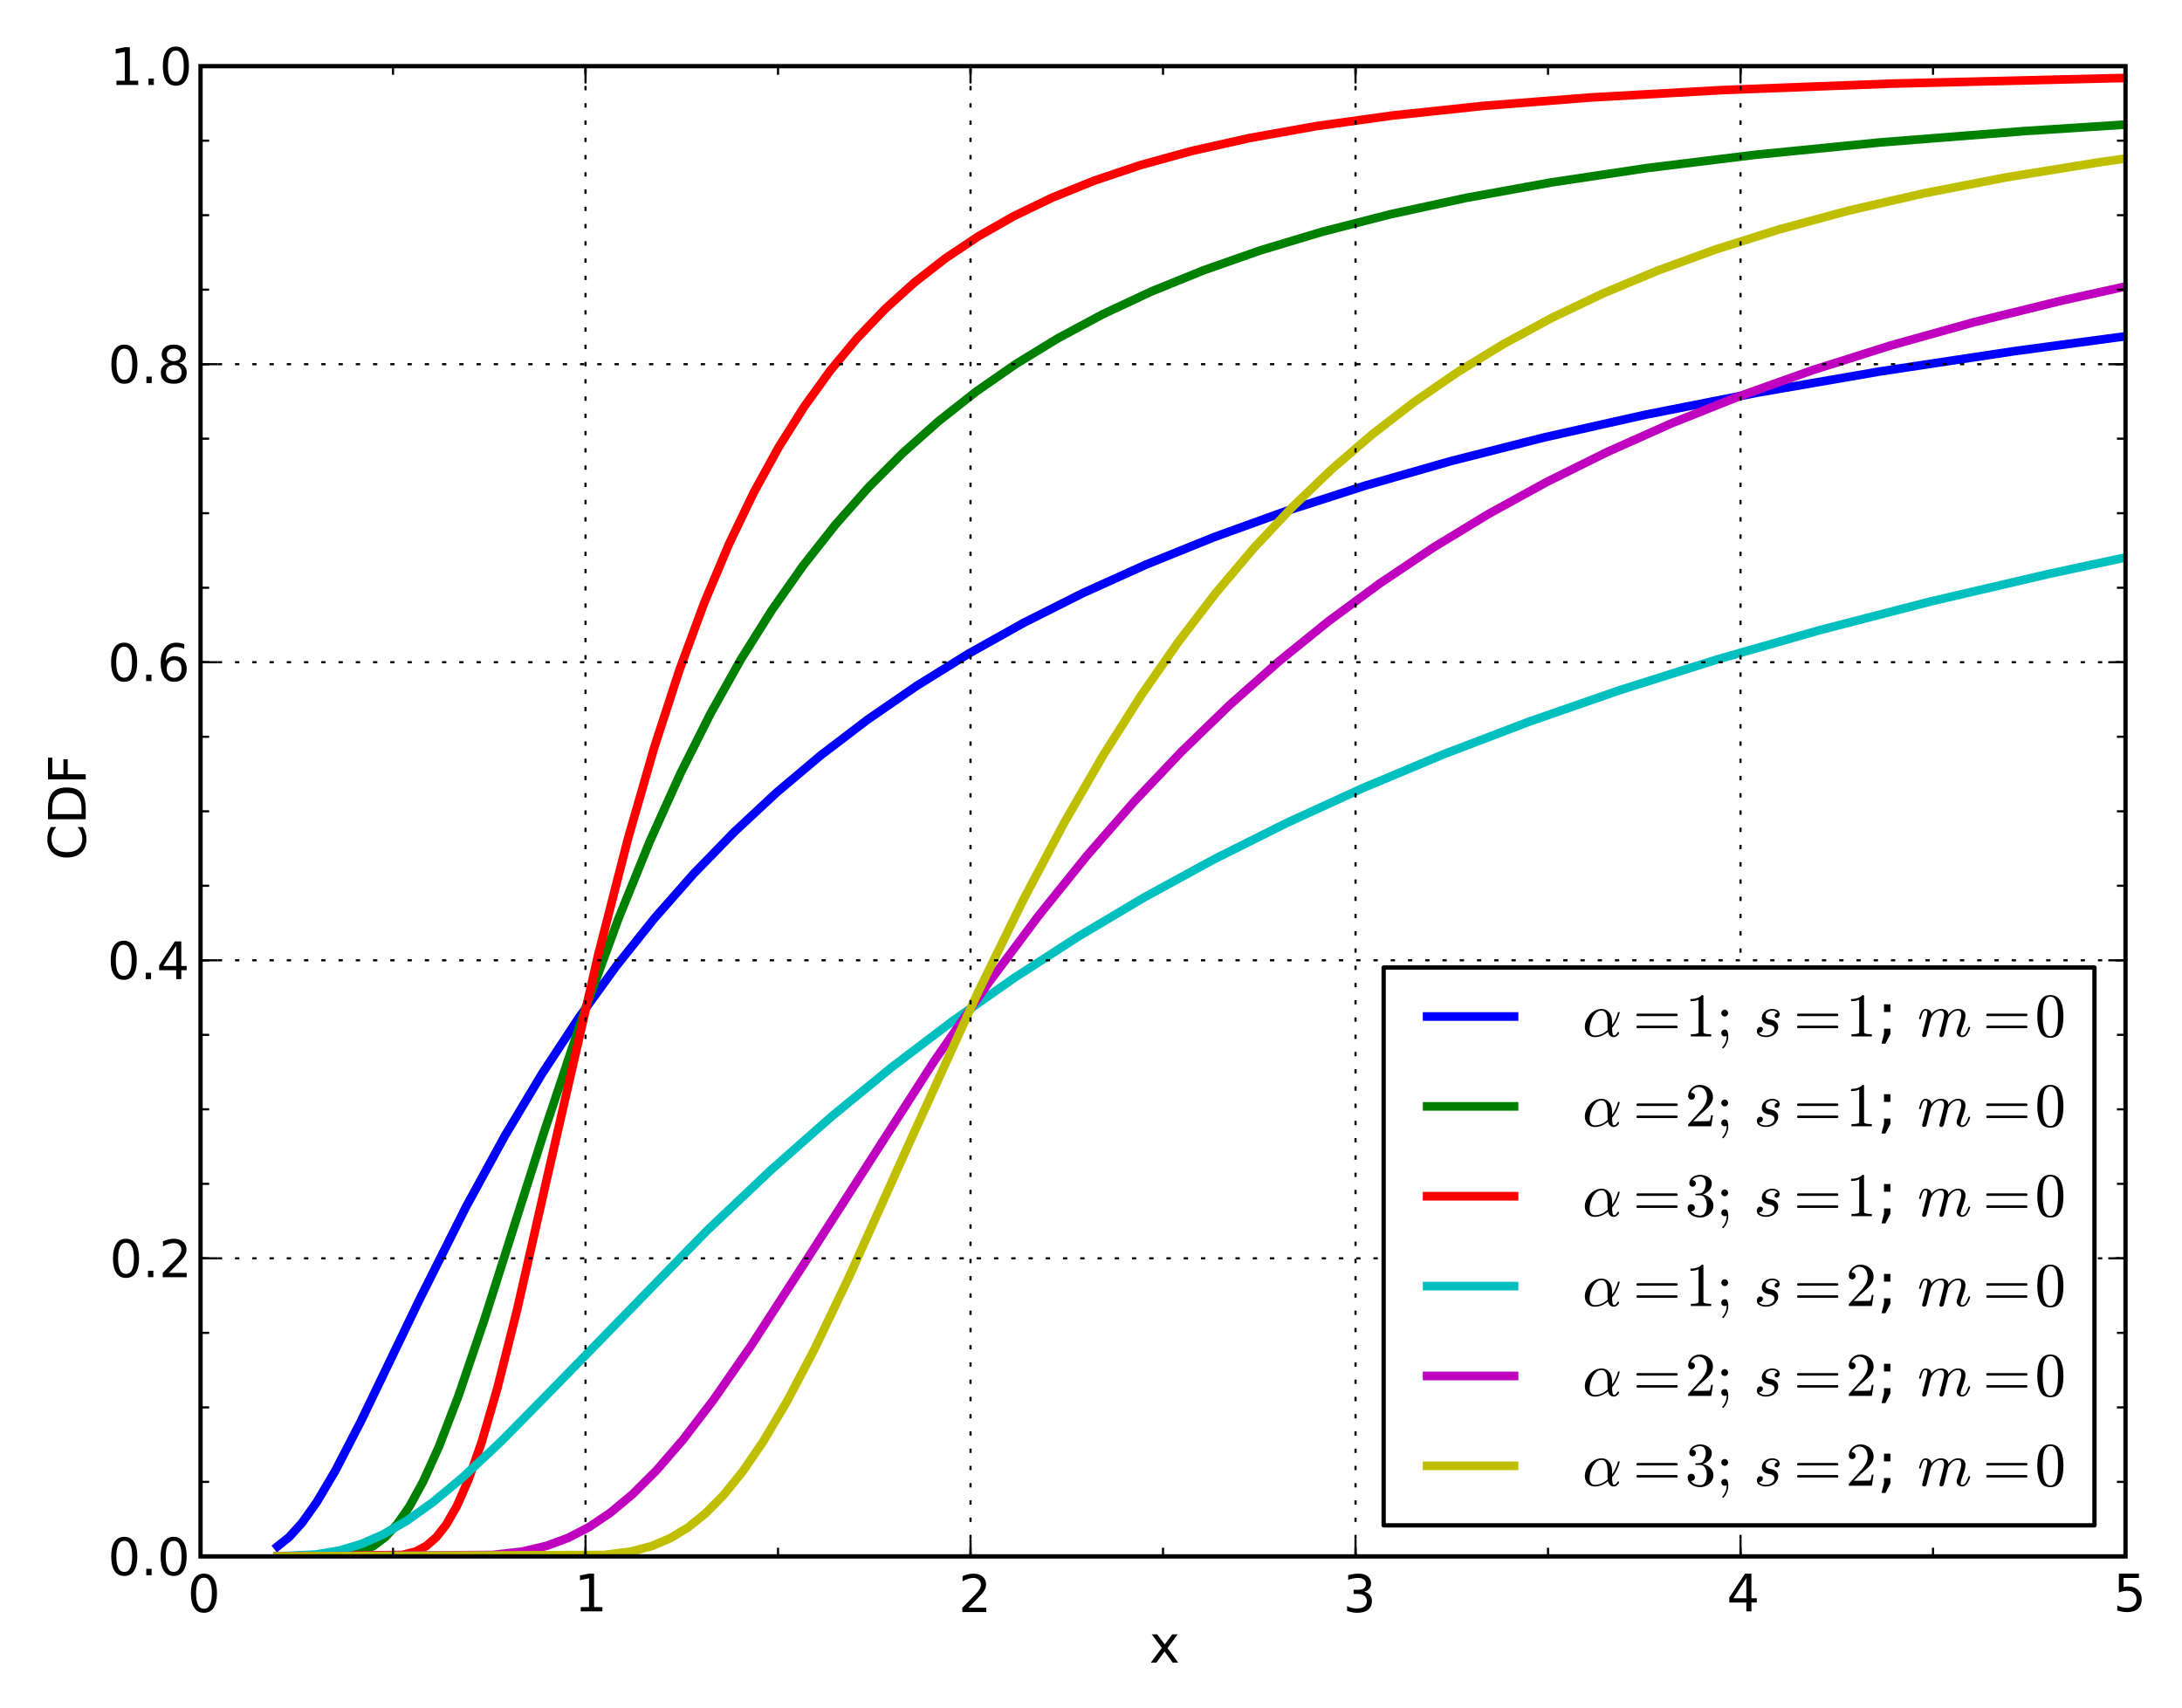 <svg width="506pt" height="528" viewBox="0 0 506 396" xmlns="http://www.w3.org/2000/svg" xmlns:xlink="http://www.w3.org/1999/xlink"><path style="fill:#fff;stroke:#fff;stroke-width:1;stroke-linejoin:round;stroke-linecap:square;opacity:1" d="M0 396.38h506.54V0H0v396.38"/><path style="fill:#fff;opacity:1" d="M46.503 360.94h446.4V15.34h-446.4v345.6"/><defs><clipPath id="a"><path d="M46.503 15.339h446.4v345.6h-446.4z"/></clipPath></defs><path style="fill:none;stroke:#00f;stroke-width:2;stroke-linejoin:round;stroke-linecap:square;opacity:1" clip-path="url(#a)" d="m64.36 358.61 2.686-2.15 2.961-3.264 3.463-4.868 4.298-7.269 5.91-11.421 13.564-28.18 10.842-21.602 9.017-16.494 8.618-14.393 8.553-13 8.644-11.932 8.837-11.069 9.098-10.331 9.428-9.7 9.822-9.15 10.277-8.661 10.8-8.228 11.39-7.837 12.06-7.483 12.813-7.162 13.667-6.869 14.626-6.599 15.706-6.348 16.92-6.11 18.29-5.89 19.837-5.678 21.59-5.478 23.575-5.283 25.833-5.096 28.408-4.914 31.353-4.735 25.657-3.43h0"/><path style="fill:none;stroke:green;stroke-width:2;stroke-linejoin:round;stroke-linecap:square;opacity:1" clip-path="url(#a)" d="m64.36 360.94 16.023-.334 3.484-.812 2.832-1.344 2.657-2.014 2.696-2.91 2.88-4.137 3.197-5.816 3.69-8.174 4.474-11.63 5.96-17.51 13.89-43.67 9.454-28.258 7.795-21.239 7.29-17.964 7.084-15.714 7.02-13.973 7.044-12.557 7.132-11.362 7.268-10.337 7.452-9.448 7.688-8.676 7.976-7.998 8.318-7.399 8.725-6.869 9.205-6.395 9.767-5.97 10.422-5.586 11.194-5.236 12.093-4.913 13.148-4.613 14.387-4.331 15.847-4.065 17.584-3.81 19.657-3.563 22.156-3.326 25.199-3.093 28.944-2.865 33.624-2.64 23.287-1.499h0"/><path style="fill:none;stroke:red;stroke-width:2;stroke-linejoin:round;stroke-linecap:square;opacity:1" clip-path="url(#a)" d="m64.36 360.94 28.939-.334 3.124-.8 2.477-1.322 2.289-1.998 2.297-2.929 2.434-4.237 2.682-6.082 3.06-8.687 3.634-12.45 4.65-18.493 7.517-33.065 11.344-49.425 6.766-26.416 6.133-21.32 5.867-18.039 5.746-15.557 5.713-13.575 5.734-11.936 5.803-10.56 5.91-9.389 6.059-8.389 6.257-7.532 6.505-6.794 6.81-6.15 7.182-5.59 7.641-5.098 8.198-4.665 8.871-4.273 9.694-3.922 10.697-3.598 11.926-3.296 13.448-3.01 15.355-2.74 17.776-2.476 20.917-2.221 25.083-1.97 30.787-1.725 38.9-1.481 51.04-1.242 3.278-.061h0"/><path style="fill:none;stroke:#00bfbf;stroke-width:2;stroke-linejoin:round;stroke-linecap:square;opacity:1" clip-path="url(#a)" d="m64.36 360.923 8.802-.41 5.583-.934 5.075-1.527 5.086-2.239 5.404-3.125 6.013-4.272 7.015-5.836 8.755-8.201 12.686-12.889 35.059-36.002 14.884-14.098 14.12-12.464 13.967-11.442 14.099-10.69 14.412-10.091 14.853-9.585 15.415-9.151 16.075-8.765 16.842-8.419 17.716-8.106 18.698-7.818 19.799-7.55 21.033-7.3 22.404-7.064 23.935-6.84 25.64-6.627 27.543-6.422 17.63-3.78h0"/><path style="fill:none;stroke:#bf00bf;stroke-width:2;stroke-linejoin:round;stroke-linecap:square;opacity:1" clip-path="url(#a)" d="m64.36 360.94 49.904-.334 6.946-.809 5.559-1.309 5.035-1.87 4.864-2.523 4.911-3.312 5.13-4.284 5.52-5.503 6.124-7.08 7.058-9.22 8.64-12.444 12.252-18.932 30.306-47.207 12.621-18.177 11.601-15.556 11.172-13.877 11.01-12.622 11.005-11.609 11.112-10.758 11.31-10.023 11.587-9.382 11.94-8.807 12.363-8.291 12.87-7.826 13.456-7.399 14.134-7.006 14.913-6.645 15.805-6.306 16.825-5.99 17.99-5.688 19.323-5.404 20.854-5.132 14.403-3.177h0"/><path style="fill:none;stroke:#bfbf00;stroke-width:2;stroke-linejoin:round;stroke-linecap:square;opacity:1" clip-path="url(#a)" d="m64.36 360.94 75.736-.334 6.232-.797 4.834-1.278 4.285-1.823 4.067-2.46 4.045-3.241 4.175-4.221 4.43-5.46 4.835-7.052 5.438-9.162 6.377-12.113 8.078-16.87 13.516-30.046 16.388-35.966 10.56-21.55 9.483-17.869 9.008-15.572 8.777-13.859 8.691-12.49 8.695-11.342 8.777-10.36 8.922-9.507 9.133-8.76 9.402-8.098 9.732-7.503 10.14-6.974 10.62-6.493 11.189-6.056 11.858-5.655 12.642-5.284 13.559-4.938 14.643-4.615 15.917-4.309 17.42-4.015 19.216-3.733 21.372-3.46 6.351-.91h0"/><path style="fill:none;stroke:#000;stroke-width:.5;stroke-linejoin:round;stroke-linecap:butt;stroke-dasharray:1,3;stroke-dashoffset:0;opacity:1" clip-path="url(#a)" d="M46.503 360.94V15.34"/><defs><path id="b" d="M0 0v-4"/></defs><use style="fill:none;stroke:#000;stroke-width:.5;stroke-linejoin:round;stroke-linecap:butt;opacity:1" xlink:href="#b" x="46.503" y="360.939"/><defs><path id="c" d="M0 0v4"/></defs><use style="fill:none;stroke:#000;stroke-width:.5;stroke-linejoin:round;stroke-linecap:butt;opacity:1" xlink:href="#c" x="46.503" y="15.339"/><defs><path id="d" d="M31.781-66.406q-7.61 0-11.453 7.5Q16.5-51.422 16.5-36.375q0 14.984 3.828 22.484 3.844 7.5 11.453 7.5 7.672 0 11.5-7.5 3.844-7.5 3.844-22.484 0-15.047-3.844-22.531-3.828-7.5-11.5-7.5m0-7.813q12.266 0 18.735 9.703 6.468 9.688 6.468 28.141 0 18.406-6.468 28.11-6.47 9.687-18.735 9.687-12.25 0-18.718-9.688-6.47-9.703-6.47-28.109 0-18.453 6.47-28.14Q19.53-74.22 31.78-74.22"/></defs><use xlink:href="#d" style="fill:#000;opacity:1" transform="matrix(.12 0 0 .12 43.48 373.845)"/><path style="fill:none;stroke:#000;stroke-width:.5;stroke-linejoin:round;stroke-linecap:butt;stroke-dasharray:1,3;stroke-dashoffset:0;opacity:1" clip-path="url(#a)" d="M135.783 360.94V15.34"/><use style="fill:none;stroke:#000;stroke-width:.5;stroke-linejoin:round;stroke-linecap:butt;opacity:1" xlink:href="#b" x="135.783" y="360.939"/><use style="fill:none;stroke:#000;stroke-width:.5;stroke-linejoin:round;stroke-linecap:butt;opacity:1" xlink:href="#c" x="135.783" y="15.339"/><defs><path id="e" d="M12.406-8.297h16.11v-55.625l-17.532 3.516v-8.985l17.438-3.515h9.86v64.61H54.39V0H12.406z"/></defs><use xlink:href="#e" style="fill:#000;opacity:1" transform="matrix(.12 0 0 .12 133.174 373.69)"/><path style="fill:none;stroke:#000;stroke-width:.5;stroke-linejoin:round;stroke-linecap:butt;stroke-dasharray:1,3;stroke-dashoffset:0;opacity:1" clip-path="url(#a)" d="M225.063 360.94V15.34"/><use style="fill:none;stroke:#000;stroke-width:.5;stroke-linejoin:round;stroke-linecap:butt;opacity:1" xlink:href="#b" x="225.063" y="360.939"/><use style="fill:none;stroke:#000;stroke-width:.5;stroke-linejoin:round;stroke-linecap:butt;opacity:1" xlink:href="#c" x="225.063" y="15.339"/><defs><path id="f" d="M19.188-8.297h34.421V0H7.33v-8.297q5.609-5.812 15.296-15.594 9.703-9.797 12.188-12.64 4.734-5.313 6.609-9 1.89-3.688 1.89-7.25 0-5.813-4.078-9.469-4.078-3.672-10.625-3.672-4.64 0-9.797 1.61-5.14 1.609-11 4.89v-9.969Q13.767-71.78 18.938-73q5.188-1.219 9.485-1.219 11.328 0 18.062 5.672 6.735 5.656 6.735 15.125 0 4.5-1.688 8.531-1.672 4.016-6.125 9.485-1.218 1.422-7.765 8.187-6.532 6.766-18.453 18.922"/></defs><use xlink:href="#f" style="fill:#000;opacity:1" transform="matrix(.12 0 0 .12 222.282 373.845)"/><path style="fill:none;stroke:#000;stroke-width:.5;stroke-linejoin:round;stroke-linecap:butt;stroke-dasharray:1,3;stroke-dashoffset:0;opacity:1" clip-path="url(#a)" d="M314.343 360.94V15.34"/><use style="fill:none;stroke:#000;stroke-width:.5;stroke-linejoin:round;stroke-linecap:butt;opacity:1" xlink:href="#b" x="314.343" y="360.939"/><use style="fill:none;stroke:#000;stroke-width:.5;stroke-linejoin:round;stroke-linecap:butt;opacity:1" xlink:href="#c" x="314.343" y="15.339"/><defs><path id="g" d="M40.578-39.313Q47.656-37.797 51.625-33q3.984 4.781 3.984 11.813 0 10.78-7.422 16.703-7.421 5.906-21.093 5.906-4.578 0-9.438-.906-4.86-.907-10.031-2.72v-9.515q4.094 2.39 8.969 3.61 4.89 1.218 10.218 1.218 9.266 0 14.125-3.656 4.86-3.656 4.86-10.64 0-6.454-4.516-10.079-4.515-3.64-12.562-3.64h-8.5v-8.11h8.89q7.266 0 11.125-2.906 3.86-2.906 3.86-8.375 0-5.61-3.985-8.61-3.968-3.015-11.39-3.015-4.063 0-8.703.89-4.641.876-10.203 2.72v-8.782q5.624-1.562 10.53-2.344 4.907-.78 9.25-.78 11.235 0 17.766 5.109 6.547 5.093 6.547 13.78 0 6.063-3.468 10.235-3.47 4.172-9.86 5.782"/></defs><use xlink:href="#g" style="fill:#000;opacity:1" transform="matrix(.12 0 0 .12 311.468 373.845)"/><path style="fill:none;stroke:#000;stroke-width:.5;stroke-linejoin:round;stroke-linecap:butt;stroke-dasharray:1,3;stroke-dashoffset:0;opacity:1" clip-path="url(#a)" d="M403.623 360.94V15.34"/><use style="fill:none;stroke:#000;stroke-width:.5;stroke-linejoin:round;stroke-linecap:butt;opacity:1" xlink:href="#b" x="403.623" y="360.939"/><use style="fill:none;stroke:#000;stroke-width:.5;stroke-linejoin:round;stroke-linecap:butt;opacity:1" xlink:href="#c" x="403.623" y="15.339"/><defs><path id="h" d="M37.797-64.313 12.89-25.39h24.906zm-2.594-8.593H47.61v47.515h10.407v8.203H47.609V0h-9.812v-17.188H4.89v-9.515z"/></defs><use xlink:href="#h" style="fill:#000;opacity:1" transform="matrix(.12 0 0 .12 400.436 373.69)"/><path style="fill:none;stroke:#000;stroke-width:.5;stroke-linejoin:round;stroke-linecap:butt;stroke-dasharray:1,3;stroke-dashoffset:0;opacity:1" clip-path="url(#a)" d="M492.903 360.94V15.34"/><use style="fill:none;stroke:#000;stroke-width:.5;stroke-linejoin:round;stroke-linecap:butt;opacity:1" xlink:href="#b" x="492.903" y="360.939"/><use style="fill:none;stroke:#000;stroke-width:.5;stroke-linejoin:round;stroke-linecap:butt;opacity:1" xlink:href="#c" x="492.903" y="15.339"/><defs><path id="i" d="M10.797-72.906h38.719v8.312H19.828v17.86q2.14-.735 4.281-1.094 2.157-.36 4.313-.36 12.203 0 19.328 6.688 7.14 6.688 7.14 18.11 0 11.765-7.328 18.296-7.328 6.516-20.656 6.516-4.593 0-9.36-.781-4.75-.782-9.827-2.344v-9.922q4.39 2.39 9.078 3.563 4.687 1.171 9.906 1.171 8.453 0 13.375-4.437 4.938-4.438 4.938-12.063 0-7.609-4.938-12.047-4.922-4.453-13.375-4.453-3.953 0-7.89.875-3.922.875-8.016 2.735z"/></defs><use xlink:href="#i" style="fill:#000;opacity:1" transform="matrix(.12 0 0 .12 490.067 373.69)"/><defs><path id="j" d="M0 0v-2"/></defs><use style="fill:none;stroke:#000;stroke-width:.5;stroke-linejoin:round;stroke-linecap:butt;opacity:1" xlink:href="#j" x="91.143" y="360.939"/><defs><path id="k" d="M0 0v2"/></defs><use style="fill:none;stroke:#000;stroke-width:.5;stroke-linejoin:round;stroke-linecap:butt;opacity:1" xlink:href="#k" x="91.143" y="15.339"/><use style="fill:none;stroke:#000;stroke-width:.5;stroke-linejoin:round;stroke-linecap:butt;opacity:1" xlink:href="#j" x="135.783" y="360.939"/><use style="fill:none;stroke:#000;stroke-width:.5;stroke-linejoin:round;stroke-linecap:butt;opacity:1" xlink:href="#k" x="135.783" y="15.339"/><use style="fill:none;stroke:#000;stroke-width:.5;stroke-linejoin:round;stroke-linecap:butt;opacity:1" xlink:href="#j" x="180.423" y="360.939"/><use style="fill:none;stroke:#000;stroke-width:.5;stroke-linejoin:round;stroke-linecap:butt;opacity:1" xlink:href="#k" x="180.423" y="15.339"/><use style="fill:none;stroke:#000;stroke-width:.5;stroke-linejoin:round;stroke-linecap:butt;opacity:1" xlink:href="#j" x="225.063" y="360.939"/><use style="fill:none;stroke:#000;stroke-width:.5;stroke-linejoin:round;stroke-linecap:butt;opacity:1" xlink:href="#k" x="225.063" y="15.339"/><use style="fill:none;stroke:#000;stroke-width:.5;stroke-linejoin:round;stroke-linecap:butt;opacity:1" xlink:href="#j" x="269.703" y="360.939"/><use style="fill:none;stroke:#000;stroke-width:.5;stroke-linejoin:round;stroke-linecap:butt;opacity:1" xlink:href="#k" x="269.703" y="15.339"/><use style="fill:none;stroke:#000;stroke-width:.5;stroke-linejoin:round;stroke-linecap:butt;opacity:1" xlink:href="#j" x="314.343" y="360.939"/><use style="fill:none;stroke:#000;stroke-width:.5;stroke-linejoin:round;stroke-linecap:butt;opacity:1" xlink:href="#k" x="314.343" y="15.339"/><use style="fill:none;stroke:#000;stroke-width:.5;stroke-linejoin:round;stroke-linecap:butt;opacity:1" xlink:href="#j" x="358.983" y="360.939"/><use style="fill:none;stroke:#000;stroke-width:.5;stroke-linejoin:round;stroke-linecap:butt;opacity:1" xlink:href="#k" x="358.983" y="15.339"/><use style="fill:none;stroke:#000;stroke-width:.5;stroke-linejoin:round;stroke-linecap:butt;opacity:1" xlink:href="#j" x="403.623" y="360.939"/><use style="fill:none;stroke:#000;stroke-width:.5;stroke-linejoin:round;stroke-linecap:butt;opacity:1" xlink:href="#k" x="403.623" y="15.339"/><use style="fill:none;stroke:#000;stroke-width:.5;stroke-linejoin:round;stroke-linecap:butt;opacity:1" xlink:href="#j" x="448.263" y="360.939"/><use style="fill:none;stroke:#000;stroke-width:.5;stroke-linejoin:round;stroke-linecap:butt;opacity:1" xlink:href="#k" x="448.263" y="15.339"/><defs><path id="l" d="m54.89-54.688-19.78 26.61L55.905 0H45.313L29.39-21.484 13.484 0H2.875l21.25-28.61L4.687-54.687h10.594l14.5 19.485 14.5-19.484z"/></defs><use xlink:href="#l" style="fill:#000;opacity:1" transform="matrix(.12 0 0 .12 266.523 385.58)"/><path style="fill:none;stroke:#000;stroke-width:.5;stroke-linejoin:round;stroke-linecap:butt;stroke-dasharray:1,3;stroke-dashoffset:0;opacity:1" clip-path="url(#a)" d="M46.503 360.94h446.4"/><defs><path id="m" d="M0 0h4"/></defs><use style="fill:none;stroke:#000;stroke-width:.5;stroke-linejoin:round;stroke-linecap:butt;opacity:1" xlink:href="#m" x="46.503" y="360.939"/><defs><path id="n" d="M0 0h-4"/></defs><use style="fill:none;stroke:#000;stroke-width:.5;stroke-linejoin:round;stroke-linecap:butt;opacity:1" xlink:href="#n" x="492.903" y="360.939"/><defs><path id="o" d="M10.688-12.406H21V0H10.687z"/></defs><g style="fill:#000;opacity:1" transform="matrix(.12 0 0 .12 25.003 365.306)"><use xlink:href="#d"/><use xlink:href="#o" x="63.623"/><use xlink:href="#d" x="95.41"/></g><path style="fill:none;stroke:#000;stroke-width:.5;stroke-linejoin:round;stroke-linecap:butt;stroke-dasharray:1,3;stroke-dashoffset:0;opacity:1" clip-path="url(#a)" d="M46.503 291.82h446.4"/><use style="fill:none;stroke:#000;stroke-width:.5;stroke-linejoin:round;stroke-linecap:butt;opacity:1" xlink:href="#m" x="46.503" y="291.819"/><use style="fill:none;stroke:#000;stroke-width:.5;stroke-linejoin:round;stroke-linecap:butt;opacity:1" xlink:href="#n" x="492.903" y="291.819"/><g style="fill:#000;opacity:1" transform="matrix(.12 0 0 .12 25.41 296.186)"><use xlink:href="#d"/><use xlink:href="#o" x="63.623"/><use xlink:href="#f" x="95.41"/></g><path style="fill:none;stroke:#000;stroke-width:.5;stroke-linejoin:round;stroke-linecap:butt;stroke-dasharray:1,3;stroke-dashoffset:0;opacity:1" clip-path="url(#a)" d="M46.503 222.7h446.4"/><use style="fill:none;stroke:#000;stroke-width:.5;stroke-linejoin:round;stroke-linecap:butt;opacity:1" xlink:href="#m" x="46.503" y="222.699"/><use style="fill:none;stroke:#000;stroke-width:.5;stroke-linejoin:round;stroke-linecap:butt;opacity:1" xlink:href="#n" x="492.903" y="222.699"/><g style="fill:#000;opacity:1" transform="matrix(.12 0 0 .12 24.878 227.066)"><use xlink:href="#d"/><use xlink:href="#o" x="63.623"/><use xlink:href="#h" x="95.41"/></g><path style="fill:none;stroke:#000;stroke-width:.5;stroke-linejoin:round;stroke-linecap:butt;stroke-dasharray:1,3;stroke-dashoffset:0;opacity:1" clip-path="url(#a)" d="M46.503 153.58h446.4"/><use style="fill:none;stroke:#000;stroke-width:.5;stroke-linejoin:round;stroke-linecap:butt;opacity:1" xlink:href="#m" x="46.503" y="153.579"/><use style="fill:none;stroke:#000;stroke-width:.5;stroke-linejoin:round;stroke-linecap:butt;opacity:1" xlink:href="#n" x="492.903" y="153.579"/><defs><path id="p" d="M33.016-40.375q-6.641 0-10.532 4.547-3.875 4.531-3.875 12.437 0 7.86 3.875 12.438 3.891 4.562 10.532 4.562 6.64 0 10.515-4.562 3.875-4.578 3.875-12.438 0-7.906-3.875-12.437-3.875-4.547-10.515-4.547m19.578-30.922v8.984q-3.719-1.75-7.5-2.671-3.782-.938-7.5-.938-9.766 0-14.922 6.594-5.14 6.594-5.875 19.922 2.875-4.25 7.219-6.516 4.359-2.266 9.578-2.266 10.984 0 17.36 6.672 6.374 6.657 6.374 18.125 0 11.235-6.64 18.032-6.641 6.78-17.672 6.78-12.657 0-19.344-9.687-6.688-9.703-6.688-28.109 0-17.281 8.204-27.563 8.203-10.28 22.015-10.28 3.719 0 7.5.734t7.89 2.187"/></defs><g style="fill:#000;opacity:1" transform="matrix(.12 0 0 .12 24.972 157.946)"><use xlink:href="#d"/><use xlink:href="#o" x="63.623"/><use xlink:href="#p" x="95.41"/></g><path style="fill:none;stroke:#000;stroke-width:.5;stroke-linejoin:round;stroke-linecap:butt;stroke-dasharray:1,3;stroke-dashoffset:0;opacity:1" clip-path="url(#a)" d="M46.503 84.46h446.4"/><use style="fill:none;stroke:#000;stroke-width:.5;stroke-linejoin:round;stroke-linecap:butt;opacity:1" xlink:href="#m" x="46.503" y="84.459"/><use style="fill:none;stroke:#000;stroke-width:.5;stroke-linejoin:round;stroke-linecap:butt;opacity:1" xlink:href="#n" x="492.903" y="84.459"/><defs><path id="q" d="M31.781-34.625q-7.031 0-11.062 3.766-4.016 3.765-4.016 10.343 0 6.594 4.016 10.36Q24.75-6.391 31.78-6.391q7.032 0 11.078-3.78 4.063-3.798 4.063-10.345 0-6.578-4.031-10.343-4.016-3.766-11.11-3.766m-9.86-4.188q-6.343-1.562-9.89-5.906Q8.5-49.079 8.5-55.329q0-8.733 6.219-13.812 6.234-5.078 17.062-5.078 10.89 0 17.094 5.078 6.203 5.079 6.203 13.813 0 6.25-3.547 10.61-3.531 4.343-9.828 5.906 7.125 1.656 11.094 6.5 3.984 4.828 3.984 11.796 0 10.61-6.468 16.282-6.47 5.656-18.532 5.656-12.047 0-18.531-5.656-6.469-5.672-6.469-16.282 0-6.968 4-11.797 4.016-4.843 11.14-6.5M18.314-54.39q0 5.657 3.53 8.828 3.548 3.172 9.938 3.172 6.36 0 9.938-3.172 3.593-3.171 3.593-8.828 0-5.672-3.593-8.843-3.578-3.172-9.938-3.172-6.39 0-9.937 3.172-3.532 3.172-3.532 8.843"/></defs><g style="fill:#000;opacity:1" transform="matrix(.12 0 0 .12 25.034 88.826)"><use xlink:href="#d"/><use xlink:href="#o" x="63.623"/><use xlink:href="#q" x="95.41"/></g><path style="fill:none;stroke:#000;stroke-width:.5;stroke-linejoin:round;stroke-linecap:butt;stroke-dasharray:1,3;stroke-dashoffset:0;opacity:1" clip-path="url(#a)" d="M46.503 15.34h446.4"/><use style="fill:none;stroke:#000;stroke-width:.5;stroke-linejoin:round;stroke-linecap:butt;opacity:1" xlink:href="#m" x="46.503" y="15.339"/><use style="fill:none;stroke:#000;stroke-width:.5;stroke-linejoin:round;stroke-linecap:butt;opacity:1" xlink:href="#n" x="492.903" y="15.339"/><g style="fill:#000;opacity:1" transform="matrix(.12 0 0 .12 25.519 19.706)"><use xlink:href="#e"/><use xlink:href="#o" x="63.623"/><use xlink:href="#d" x="95.41"/></g><defs><path id="r" d="M0 0h2"/></defs><use style="fill:none;stroke:#000;stroke-width:.5;stroke-linejoin:round;stroke-linecap:butt;opacity:1" xlink:href="#r" x="46.503" y="343.659"/><defs><path id="s" d="M0 0h-2"/></defs><use style="fill:none;stroke:#000;stroke-width:.5;stroke-linejoin:round;stroke-linecap:butt;opacity:1" xlink:href="#s" x="492.903" y="343.659"/><use style="fill:none;stroke:#000;stroke-width:.5;stroke-linejoin:round;stroke-linecap:butt;opacity:1" xlink:href="#r" x="46.503" y="326.379"/><use style="fill:none;stroke:#000;stroke-width:.5;stroke-linejoin:round;stroke-linecap:butt;opacity:1" xlink:href="#s" x="492.903" y="326.379"/><use style="fill:none;stroke:#000;stroke-width:.5;stroke-linejoin:round;stroke-linecap:butt;opacity:1" xlink:href="#r" x="46.503" y="309.099"/><use style="fill:none;stroke:#000;stroke-width:.5;stroke-linejoin:round;stroke-linecap:butt;opacity:1" xlink:href="#s" x="492.903" y="309.099"/><use style="fill:none;stroke:#000;stroke-width:.5;stroke-linejoin:round;stroke-linecap:butt;opacity:1" xlink:href="#r" x="46.503" y="291.819"/><use style="fill:none;stroke:#000;stroke-width:.5;stroke-linejoin:round;stroke-linecap:butt;opacity:1" xlink:href="#s" x="492.903" y="291.819"/><use style="fill:none;stroke:#000;stroke-width:.5;stroke-linejoin:round;stroke-linecap:butt;opacity:1" xlink:href="#r" x="46.503" y="274.539"/><use style="fill:none;stroke:#000;stroke-width:.5;stroke-linejoin:round;stroke-linecap:butt;opacity:1" xlink:href="#s" x="492.903" y="274.539"/><use style="fill:none;stroke:#000;stroke-width:.5;stroke-linejoin:round;stroke-linecap:butt;opacity:1" xlink:href="#r" x="46.503" y="257.259"/><use style="fill:none;stroke:#000;stroke-width:.5;stroke-linejoin:round;stroke-linecap:butt;opacity:1" xlink:href="#s" x="492.903" y="257.259"/><use style="fill:none;stroke:#000;stroke-width:.5;stroke-linejoin:round;stroke-linecap:butt;opacity:1" xlink:href="#r" x="46.503" y="239.979"/><use style="fill:none;stroke:#000;stroke-width:.5;stroke-linejoin:round;stroke-linecap:butt;opacity:1" xlink:href="#s" x="492.903" y="239.979"/><use style="fill:none;stroke:#000;stroke-width:.5;stroke-linejoin:round;stroke-linecap:butt;opacity:1" xlink:href="#r" x="46.503" y="222.699"/><use style="fill:none;stroke:#000;stroke-width:.5;stroke-linejoin:round;stroke-linecap:butt;opacity:1" xlink:href="#s" x="492.903" y="222.699"/><use style="fill:none;stroke:#000;stroke-width:.5;stroke-linejoin:round;stroke-linecap:butt;opacity:1" xlink:href="#r" x="46.503" y="205.419"/><use style="fill:none;stroke:#000;stroke-width:.5;stroke-linejoin:round;stroke-linecap:butt;opacity:1" xlink:href="#s" x="492.903" y="205.419"/><use style="fill:none;stroke:#000;stroke-width:.5;stroke-linejoin:round;stroke-linecap:butt;opacity:1" xlink:href="#r" x="46.503" y="188.139"/><use style="fill:none;stroke:#000;stroke-width:.5;stroke-linejoin:round;stroke-linecap:butt;opacity:1" xlink:href="#s" x="492.903" y="188.139"/><use style="fill:none;stroke:#000;stroke-width:.5;stroke-linejoin:round;stroke-linecap:butt;opacity:1" xlink:href="#r" x="46.503" y="170.859"/><use style="fill:none;stroke:#000;stroke-width:.5;stroke-linejoin:round;stroke-linecap:butt;opacity:1" xlink:href="#s" x="492.903" y="170.859"/><use style="fill:none;stroke:#000;stroke-width:.5;stroke-linejoin:round;stroke-linecap:butt;opacity:1" xlink:href="#r" x="46.503" y="153.579"/><use style="fill:none;stroke:#000;stroke-width:.5;stroke-linejoin:round;stroke-linecap:butt;opacity:1" xlink:href="#s" x="492.903" y="153.579"/><use style="fill:none;stroke:#000;stroke-width:.5;stroke-linejoin:round;stroke-linecap:butt;opacity:1" xlink:href="#r" x="46.503" y="136.299"/><use style="fill:none;stroke:#000;stroke-width:.5;stroke-linejoin:round;stroke-linecap:butt;opacity:1" xlink:href="#s" x="492.903" y="136.299"/><use style="fill:none;stroke:#000;stroke-width:.5;stroke-linejoin:round;stroke-linecap:butt;opacity:1" xlink:href="#r" x="46.503" y="119.019"/><use style="fill:none;stroke:#000;stroke-width:.5;stroke-linejoin:round;stroke-linecap:butt;opacity:1" xlink:href="#s" x="492.903" y="119.019"/><use style="fill:none;stroke:#000;stroke-width:.5;stroke-linejoin:round;stroke-linecap:butt;opacity:1" xlink:href="#r" x="46.503" y="101.739"/><use style="fill:none;stroke:#000;stroke-width:.5;stroke-linejoin:round;stroke-linecap:butt;opacity:1" xlink:href="#s" x="492.903" y="101.739"/><use style="fill:none;stroke:#000;stroke-width:.5;stroke-linejoin:round;stroke-linecap:butt;opacity:1" xlink:href="#r" x="46.503" y="84.459"/><use style="fill:none;stroke:#000;stroke-width:.5;stroke-linejoin:round;stroke-linecap:butt;opacity:1" xlink:href="#s" x="492.903" y="84.459"/><use style="fill:none;stroke:#000;stroke-width:.5;stroke-linejoin:round;stroke-linecap:butt;opacity:1" xlink:href="#r" x="46.503" y="67.179"/><use style="fill:none;stroke:#000;stroke-width:.5;stroke-linejoin:round;stroke-linecap:butt;opacity:1" xlink:href="#s" x="492.903" y="67.179"/><use style="fill:none;stroke:#000;stroke-width:.5;stroke-linejoin:round;stroke-linecap:butt;opacity:1" xlink:href="#r" x="46.503" y="49.899"/><use style="fill:none;stroke:#000;stroke-width:.5;stroke-linejoin:round;stroke-linecap:butt;opacity:1" xlink:href="#s" x="492.903" y="49.899"/><use style="fill:none;stroke:#000;stroke-width:.5;stroke-linejoin:round;stroke-linecap:butt;opacity:1" xlink:href="#r" x="46.503" y="32.619"/><use style="fill:none;stroke:#000;stroke-width:.5;stroke-linejoin:round;stroke-linecap:butt;opacity:1" xlink:href="#s" x="492.903" y="32.619"/><use style="fill:none;stroke:#000;stroke-width:.5;stroke-linejoin:round;stroke-linecap:butt;opacity:1" xlink:href="#r" x="46.503" y="15.339"/><use style="fill:none;stroke:#000;stroke-width:.5;stroke-linejoin:round;stroke-linecap:butt;opacity:1" xlink:href="#s" x="492.903" y="15.339"/><defs><path id="t" d="M64.406-67.281v10.39q-4.984-4.64-10.625-6.922-5.64-2.296-11.984-2.296-12.5 0-19.14 7.64-6.641 7.64-6.641 22.094 0 14.406 6.64 22.047 6.64 7.64 19.14 7.64 6.345 0 11.985-2.296 5.64-2.297 10.625-6.938v10.313Q59.234-2.094 53.437-.33q-5.78 1.75-12.218 1.75-16.563 0-26.094-10.124-9.516-10.14-9.516-27.672 0-17.578 9.516-27.703 9.531-10.14 26.094-10.14 6.531 0 12.312 1.734 5.797 1.734 10.875 5.203"/><path id="u" d="M19.672-64.797v56.688h11.922q15.093 0 22.093-6.829 7-6.843 7-21.593 0-14.64-7-21.453-7-6.813-22.093-6.813zm-9.86-8.11h20.266q21.188 0 31.094 8.813 9.922 8.813 9.922 27.563 0 18.86-9.969 27.703Q51.172 0 30.078 0H9.813z"/><path id="v" d="M9.813-72.906h41.89v8.312H19.672v21.485h28.906v8.297H19.672V0h-9.86z"/></defs><g style="fill:#000;opacity:1" transform="matrix(0 -.12 .12 0 19.878 199.537)"><use xlink:href="#t"/><use xlink:href="#u" x="69.824"/><use xlink:href="#v" x="146.826"/></g><path style="fill:none;stroke:#000;stroke-width:1;stroke-linejoin:round;stroke-linecap:square;opacity:1" d="M46.503 15.34h446.4M492.903 360.94V15.34M46.503 360.94h446.4M46.503 360.94V15.34"/><path style="fill:#fff;stroke:#000;stroke-width:1;stroke-linejoin:round;stroke-linecap:square;opacity:1" d="M320.863 353.74h164.84V224.374h-164.84V353.74z"/><path style="fill:none;stroke:#00f;stroke-width:2;stroke-linejoin:round;stroke-linecap:square;opacity:1" d="M330.943 235.736h20.16"/><defs><path id="w" d="M20.125 1.125q-4.75 0-8.438-2.25Q8.017-3.375 6-7.172q-2-3.812-2-8.656Q4-22.61 7.781-29.25q3.797-6.64 10.063-10.781Q24.125-44.188 31-44.188q5.078 0 8.938 2.657 3.859 2.656 5.859 7.078 2 4.422 2 9.453l.11 6.688q3.406-4.735 5.78-9.829 2.376-5.109 3.641-10.578.188-.593.781-.593h1.172q.922 0 .922.937 0 .094-.094.281-1.172 4.594-2.937 8.828-1.75 4.22-4.125 8.172-2.36 3.953-5.14 7.172 0 12.406 2.874 12.406 1.86 0 3.047-1.093 1.203-1.11 2.11-2.72.906-1.609 1.14-1.655h1.219q.781 0 .781.984 0 2.484-2.86 4.813-2.843 2.312-5.624 2.312-3.625 0-6.016-2.344-2.39-2.343-3.266-6.11-4.687 4-10.156 6.235-5.468 2.219-11.031 2.219m.188-2.64q10.687 0 20.515-8.782-.062-.594-.156-1.437-.094-.86-.094-.97v-10.78q0-18.125-9.766-18.125-5.859 0-10.265 5.015-4.39 5-6.61 11.969-2.218 6.953-2.218 12.703 0 4.36 2.219 7.39 2.218 3.016 6.374 3.016"/><path id="x" d="M7.516-13.281q-.829 0-1.375-.625-.532-.64-.532-1.375 0-.828.532-1.406.546-.594 1.375-.594h62.797q.734 0 1.265.593.547.579.547 1.407 0 .734-.547 1.375-.531.625-1.266.625zm0-19.438q-.829 0-1.375-.578-.532-.594-.532-1.422 0-.734.532-1.36.546-.64 1.375-.64h62.797q.734 0 1.265.64.547.626.547 1.36 0 .828-.547 1.422-.531.578-1.266.578z"/><path id="y" d="M9.281 0v-3.516q12.5 0 12.5-3.171v-52.5q-5.172 2.5-13.093 2.5v-3.516q12.265 0 18.515-6.406h1.406q.344 0 .657.28.328.266.328.61v59.031q0 3.172 12.5 3.172V0z"/><path id="z" d="M9.906 18.016q0-.438.203-.625 6.985-7.578 6.985-17.782v-.484Q15.625 0 13.922 0q-2.297 0-3.906-1.61-1.61-1.609-1.61-3.906 0-2.343 1.61-3.906 1.609-1.562 3.906-1.562 3.469 0 4.61 3.203 1.14 3.187 1.14 7.39 0 3.516-.86 6.938-.843 3.422-2.578 6.687-1.734 3.266-4.125 5.86-.296.297-.734.297-.484 0-.984-.453-.485-.438-.485-.922m-1.5-55.61q0-1.422.719-2.687.734-1.266 2.031-2.047 1.297-.781 2.766-.781 1.406 0 2.703.78 1.297.782 2.031 2.048.735 1.265.735 2.687 0 2.235-1.594 3.875-1.578 1.64-3.875 1.64-2.25 0-3.89-1.64-1.626-1.64-1.626-3.875"/><path id="B" d="M8.688-6.11q2.687 4.594 10.796 4.594 3.516 0 6.688-1.187 3.172-1.203 5.25-3.594 2.078-2.39 2.078-5.812 0-2.594-1.86-4.25-1.859-1.657-4.546-2.25l-5.407-1.063q-3.718-.937-6.109-3.469-2.39-2.547-2.39-6.156 0-4.437 2.406-7.86 2.422-3.421 6.375-5.218 3.953-1.813 8.203-1.813 4.547 0 8.125 2.172 3.594 2.172 3.594 6.422 0 2.297-1.297 4.063-1.282 1.75-3.578 1.75-1.328 0-2.282-.86-.937-.859-.937-2.172 0-1.171.656-2.265.656-1.11 1.75-1.766 1.11-.656 2.281-.656-.89-2.156-3.312-3.125-2.406-.984-5.188-.984-2.547 0-5.093 1.03-2.532 1.032-4.078 3.017-1.532 1.968-1.532 4.656 0 1.797 1.266 3.172 1.281 1.359 3.14 1.953L29.5-26.61q2.781.578 5.094 2.078 2.328 1.484 3.656 3.765 1.344 2.266 1.344 5.188 0 3.719-2.078 7.328-2.063 3.61-5.094 5.766-5.328 3.609-13.031 3.609-5.328 0-9.782-2.438-4.437-2.453-4.437-7.28 0-2.735 1.578-4.75 1.594-2.032 4.328-2.032 1.625 0 2.719.984 1.094.97 1.094 2.579 0 2.296-1.72 4Q11.47-6.11 9.189-6.11z"/><path id="C" d="M11.719-51.703h10.297v12.39H11.719zm0 39.297h10.297V-4l-8 15.625H7.719l4-15.625z"/><path id="D" d="M7.719-1.703q0-.594.093-.89l7.47-29.829q.734-2.781.734-4.89 0-4.297-2.922-4.297-3.125 0-4.64 3.75-1.517 3.734-2.938 9.437 0 .297-.297.469-.282.172-.532.172H3.516q-.344 0-.594-.36-.235-.375-.235-.672 1.079-4.343 2.079-7.359 1-3.031 3.125-5.516 2.125-2.5 5.296-2.5 3.75 0 6.626 2.376 2.89 2.359 2.89 6.015 2.985-3.906 6.985-6.14 4-2.25 8.5-2.25 4.734 0 8.171 2.421 3.453 2.407 3.453 6.86 3.063-4.36 7.188-6.813 4.14-2.468 9.016-2.468 5.171 0 8.312 2.812 3.156 2.797 3.156 7.969 0 4.11-1.828 9.922T71.094-10.5q-1.422 3.469-1.422 6 0 2.984 2.344 2.984 3.906 0 6.5-4.187 2.593-4.203 3.656-9 .297-.578.844-.578h1.171q.391 0 .657.265.265.266.265.61 0 .094-.093.297Q83.64-8.453 80.25-3.656q-3.39 4.781-8.469 4.781-3.515 0-6.015-2.422-2.485-2.422-2.485-5.875 0-1.766.828-3.906 2.829-7.531 4.704-13.438 1.89-5.906 1.89-10.39 0-2.797-1.125-4.75-1.125-1.953-3.75-1.953-5.469 0-9.484 3.359-4 3.344-6.922 8.86-.203.968-.297 1.515L42.672-2.203Q42.328-.828 41.125.14q-1.188.984-2.64.984-1.172 0-2.079-.781-.906-.781-.906-2.047 0-.594.094-.89L42-28.079q1.016-4.094 1.016-6.828 0-2.797-1.157-4.75-1.14-1.953-3.875-1.953-3.656 0-6.734 1.625-3.078 1.609-5.375 4.265-2.297 2.657-4.188 6.328L14.892-2.203Q14.547-.828 13.344.14q-1.188.984-2.656.984-1.22 0-2.094-.781-.875-.781-.875-2.047"/><path id="E" d="M25 2.203q-12.25 0-16.672-10.078-4.422-10.094-4.422-24.016 0-8.687 1.578-16.343 1.594-7.672 6.297-13.016Q16.5-66.61 25-66.61q6.594 0 10.781 3.235 4.203 3.219 6.407 8.328 2.203 5.094 3 10.938Q46-38.281 46-31.891q0 8.594-1.594 16.094-1.578 7.5-6.218 12.75Q33.547 2.203 25 2.203M25-.39q5.563 0 8.297-5.703 2.734-5.718 3.375-12.656.64-6.938.64-14.75 0-7.516-.64-13.86-.64-6.359-3.36-11.5Q30.61-64.015 25-64.015q-5.656 0-8.39 5.188-2.735 5.172-3.376 11.5-.64 6.312-.64 13.828 0 5.563.265 10.5.282 4.938 1.454 10.188 1.171 5.25 3.78 8.843Q20.704-.39 25-.39"/></defs><g style="fill:#000" transform="translate(366.943 243.776)"><use xlink:href="#w" transform="matrix(.144 0 0 .144 0 -3.422)"/><use xlink:href="#x" transform="matrix(.144 0 0 .144 11.725 -3.422)"/><use xlink:href="#y" transform="matrix(.144 0 0 .144 23.814 -3.422)"/><use xlink:href="#z" transform="matrix(.144 0 0 .144 31.01 -3.422)"/><use xlink:href="#A" transform="matrix(.144 0 0 .144 35.145 -3.422)"/><use xlink:href="#B" transform="matrix(.144 0 0 .144 39.72 -3.422)"/><use xlink:href="#x" transform="matrix(.144 0 0 .144 48.978 -3.422)"/><use xlink:href="#y" transform="matrix(.144 0 0 .144 61.067 -3.422)"/><use xlink:href="#C" transform="matrix(.144 0 0 .144 68.263 -3.422)"/><use xlink:href="#A" transform="matrix(.144 0 0 .144 73.111 -3.422)"/><use xlink:href="#D" transform="matrix(.144 0 0 .144 77.686 -3.422)"/><use xlink:href="#x" transform="matrix(.144 0 0 .144 92.846 -3.422)"/><use xlink:href="#E" transform="matrix(.144 0 0 .144 104.936 -3.422)"/></g><path style="fill:none;stroke:green;stroke-width:2;stroke-linejoin:round;stroke-linecap:square;opacity:1" d="M330.943 256.577h20.16"/><defs><path id="F" d="M4.984 0v-2.688q0-.25.188-.53l15.531-17.188q3.516-3.813 5.703-6.39 2.203-2.595 4.344-5.97 2.156-3.375 3.406-6.859t1.25-7.39q0-4.11-1.515-7.844-1.516-3.735-4.516-5.985-3-2.25-7.25-2.25-4.344 0-7.813 2.625-3.468 2.61-4.89 6.75.39-.093 1.078-.093 2.25 0 3.828 1.515 1.594 1.516 1.594 3.906 0 2.297-1.594 3.891-1.578 1.578-3.828 1.578-2.344 0-3.938-1.625-1.578-1.64-1.578-3.844 0-3.765 1.407-7.047 1.421-3.296 4.078-5.859 2.672-2.578 6.015-3.937 3.344-1.375 7.094-1.375 5.719 0 10.64 2.421 4.938 2.422 7.813 6.844 2.89 4.407 2.89 10.328 0 4.344-1.905 8.25-1.907 3.907-4.891 7.11-2.969 3.187-7.61 7.25-4.64 4.047-6.093 5.406L13.094-8.11h9.61q7.077 0 11.843-.109 4.766-.125 5.047-.375Q40.766-9.859 42-17.828h2.922L42.094 0z"/></defs><g style="fill:#000" transform="translate(366.943 264.617)"><use xlink:href="#w" transform="matrix(.144 0 0 .144 0 -3.422)"/><use xlink:href="#x" transform="matrix(.144 0 0 .144 11.725 -3.422)"/><use xlink:href="#F" transform="matrix(.144 0 0 .144 23.814 -3.422)"/><use xlink:href="#z" transform="matrix(.144 0 0 .144 31.01 -3.422)"/><use xlink:href="#A" transform="matrix(.144 0 0 .144 35.145 -3.422)"/><use xlink:href="#B" transform="matrix(.144 0 0 .144 39.72 -3.422)"/><use xlink:href="#x" transform="matrix(.144 0 0 .144 48.978 -3.422)"/><use xlink:href="#y" transform="matrix(.144 0 0 .144 61.067 -3.422)"/><use xlink:href="#C" transform="matrix(.144 0 0 .144 68.263 -3.422)"/><use xlink:href="#A" transform="matrix(.144 0 0 .144 73.111 -3.422)"/><use xlink:href="#D" transform="matrix(.144 0 0 .144 77.686 -3.422)"/><use xlink:href="#x" transform="matrix(.144 0 0 .144 92.846 -3.422)"/><use xlink:href="#E" transform="matrix(.144 0 0 .144 104.936 -3.422)"/></g><path style="fill:none;stroke:red;stroke-width:2;stroke-linejoin:round;stroke-linecap:square;opacity:1" d="M330.943 277.417h20.16"/><defs><path id="G" d="M9.516-7.719q2.343 3.422 6.296 5.078 3.97 1.657 8.5 1.657 5.813 0 8.25-4.954 2.454-4.953 2.454-11.25 0-2.828-.516-5.656-.516-2.843-1.734-5.281-1.22-2.438-3.344-3.906-2.125-1.469-5.203-1.469h-6.64q-.876 0-.876-.922v-.875q0-.781.875-.781l5.516-.453q3.515 0 5.828-2.625 2.328-2.64 3.406-6.422 1.078-3.781 1.078-7.203 0-4.782-2.25-7.86-2.25-3.078-6.843-3.078-3.797 0-7.266 1.438-3.469 1.437-5.516 4.375.188-.047.328-.078.157-.032.344-.032 2.25 0 3.766 1.563 1.515 1.562 1.515 3.766 0 2.156-1.515 3.718-1.516 1.563-3.766 1.563-2.187 0-3.75-1.563-1.562-1.562-1.562-3.718 0-4.297 2.578-7.47 2.594-3.171 6.672-4.812 4.078-1.64 8.172-1.64 3.03 0 6.39.906 3.375.906 6.11 2.594 2.734 1.687 4.468 4.328 1.735 2.625 1.735 6 0 4.203-1.875 7.765-1.875 3.563-5.157 6.157-3.265 2.578-7.172 3.843 4.344.828 8.25 3.282 3.907 2.437 6.266 6.25 2.375 3.797 2.375 8.203 0 5.515-3.031 9.984-3.016 4.469-7.953 6.984-4.938 2.516-10.407 2.516-4.687 0-9.406-1.797-4.703-1.781-7.703-5.343-3-3.563-3-8.547 0-2.485 1.656-4.141 1.657-1.656 4.157-1.656 1.609 0 2.953.75 1.344.75 2.094 2.125.765 1.36.765 2.922 0 2.453-1.719 4.109-1.703 1.656-4.093 1.656z"/></defs><g style="fill:#000" transform="translate(366.943 285.457)"><use xlink:href="#w" transform="matrix(.144 0 0 .144 0 -3.422)"/><use xlink:href="#x" transform="matrix(.144 0 0 .144 11.725 -3.422)"/><use xlink:href="#G" transform="matrix(.144 0 0 .144 23.814 -3.422)"/><use xlink:href="#z" transform="matrix(.144 0 0 .144 31.01 -3.422)"/><use xlink:href="#A" transform="matrix(.144 0 0 .144 35.145 -3.422)"/><use xlink:href="#B" transform="matrix(.144 0 0 .144 39.72 -3.422)"/><use xlink:href="#x" transform="matrix(.144 0 0 .144 48.978 -3.422)"/><use xlink:href="#y" transform="matrix(.144 0 0 .144 61.067 -3.422)"/><use xlink:href="#C" transform="matrix(.144 0 0 .144 68.263 -3.422)"/><use xlink:href="#A" transform="matrix(.144 0 0 .144 73.111 -3.422)"/><use xlink:href="#D" transform="matrix(.144 0 0 .144 77.686 -3.422)"/><use xlink:href="#x" transform="matrix(.144 0 0 .144 92.846 -3.422)"/><use xlink:href="#E" transform="matrix(.144 0 0 .144 104.936 -3.422)"/></g><path style="fill:none;stroke:#00bfbf;stroke-width:2;stroke-linejoin:round;stroke-linecap:square;opacity:1" d="M330.943 298.258h20.16"/><g style="fill:#000" transform="translate(366.943 306.298)"><use xlink:href="#w" transform="matrix(.144 0 0 .144 0 -3.422)"/><use xlink:href="#x" transform="matrix(.144 0 0 .144 11.725 -3.422)"/><use xlink:href="#y" transform="matrix(.144 0 0 .144 23.814 -3.422)"/><use xlink:href="#z" transform="matrix(.144 0 0 .144 31.01 -3.422)"/><use xlink:href="#A" transform="matrix(.144 0 0 .144 35.145 -3.422)"/><use xlink:href="#B" transform="matrix(.144 0 0 .144 39.72 -3.422)"/><use xlink:href="#x" transform="matrix(.144 0 0 .144 48.978 -3.422)"/><use xlink:href="#F" transform="matrix(.144 0 0 .144 61.067 -3.422)"/><use xlink:href="#C" transform="matrix(.144 0 0 .144 68.263 -3.422)"/><use xlink:href="#A" transform="matrix(.144 0 0 .144 73.111 -3.422)"/><use xlink:href="#D" transform="matrix(.144 0 0 .144 77.686 -3.422)"/><use xlink:href="#x" transform="matrix(.144 0 0 .144 92.846 -3.422)"/><use xlink:href="#E" transform="matrix(.144 0 0 .144 104.936 -3.422)"/></g><path style="fill:none;stroke:#bf00bf;stroke-width:2;stroke-linejoin:round;stroke-linecap:square;opacity:1" d="M330.943 319.098h20.16"/><g style="fill:#000" transform="translate(366.943 327.138)"><use xlink:href="#w" transform="matrix(.144 0 0 .144 0 -3.422)"/><use xlink:href="#x" transform="matrix(.144 0 0 .144 11.725 -3.422)"/><use xlink:href="#F" transform="matrix(.144 0 0 .144 23.814 -3.422)"/><use xlink:href="#z" transform="matrix(.144 0 0 .144 31.01 -3.422)"/><use xlink:href="#A" transform="matrix(.144 0 0 .144 35.145 -3.422)"/><use xlink:href="#B" transform="matrix(.144 0 0 .144 39.72 -3.422)"/><use xlink:href="#x" transform="matrix(.144 0 0 .144 48.978 -3.422)"/><use xlink:href="#F" transform="matrix(.144 0 0 .144 61.067 -3.422)"/><use xlink:href="#C" transform="matrix(.144 0 0 .144 68.263 -3.422)"/><use xlink:href="#A" transform="matrix(.144 0 0 .144 73.111 -3.422)"/><use xlink:href="#D" transform="matrix(.144 0 0 .144 77.686 -3.422)"/><use xlink:href="#x" transform="matrix(.144 0 0 .144 92.846 -3.422)"/><use xlink:href="#E" transform="matrix(.144 0 0 .144 104.936 -3.422)"/></g><path style="fill:none;stroke:#bfbf00;stroke-width:2;stroke-linejoin:round;stroke-linecap:square;opacity:1" d="M330.943 339.94h20.16"/><g style="fill:#000" transform="translate(366.943 347.98)"><use xlink:href="#w" transform="matrix(.144 0 0 .144 0 -3.422)"/><use xlink:href="#x" transform="matrix(.144 0 0 .144 11.725 -3.422)"/><use xlink:href="#G" transform="matrix(.144 0 0 .144 23.814 -3.422)"/><use xlink:href="#z" transform="matrix(.144 0 0 .144 31.01 -3.422)"/><use xlink:href="#A" transform="matrix(.144 0 0 .144 35.145 -3.422)"/><use xlink:href="#B" transform="matrix(.144 0 0 .144 39.72 -3.422)"/><use xlink:href="#x" transform="matrix(.144 0 0 .144 48.978 -3.422)"/><use xlink:href="#F" transform="matrix(.144 0 0 .144 61.067 -3.422)"/><use xlink:href="#C" transform="matrix(.144 0 0 .144 68.263 -3.422)"/><use xlink:href="#A" transform="matrix(.144 0 0 .144 73.111 -3.422)"/><use xlink:href="#D" transform="matrix(.144 0 0 .144 77.686 -3.422)"/><use xlink:href="#x" transform="matrix(.144 0 0 .144 92.846 -3.422)"/><use xlink:href="#E" transform="matrix(.144 0 0 .144 104.936 -3.422)"/></g></svg>
